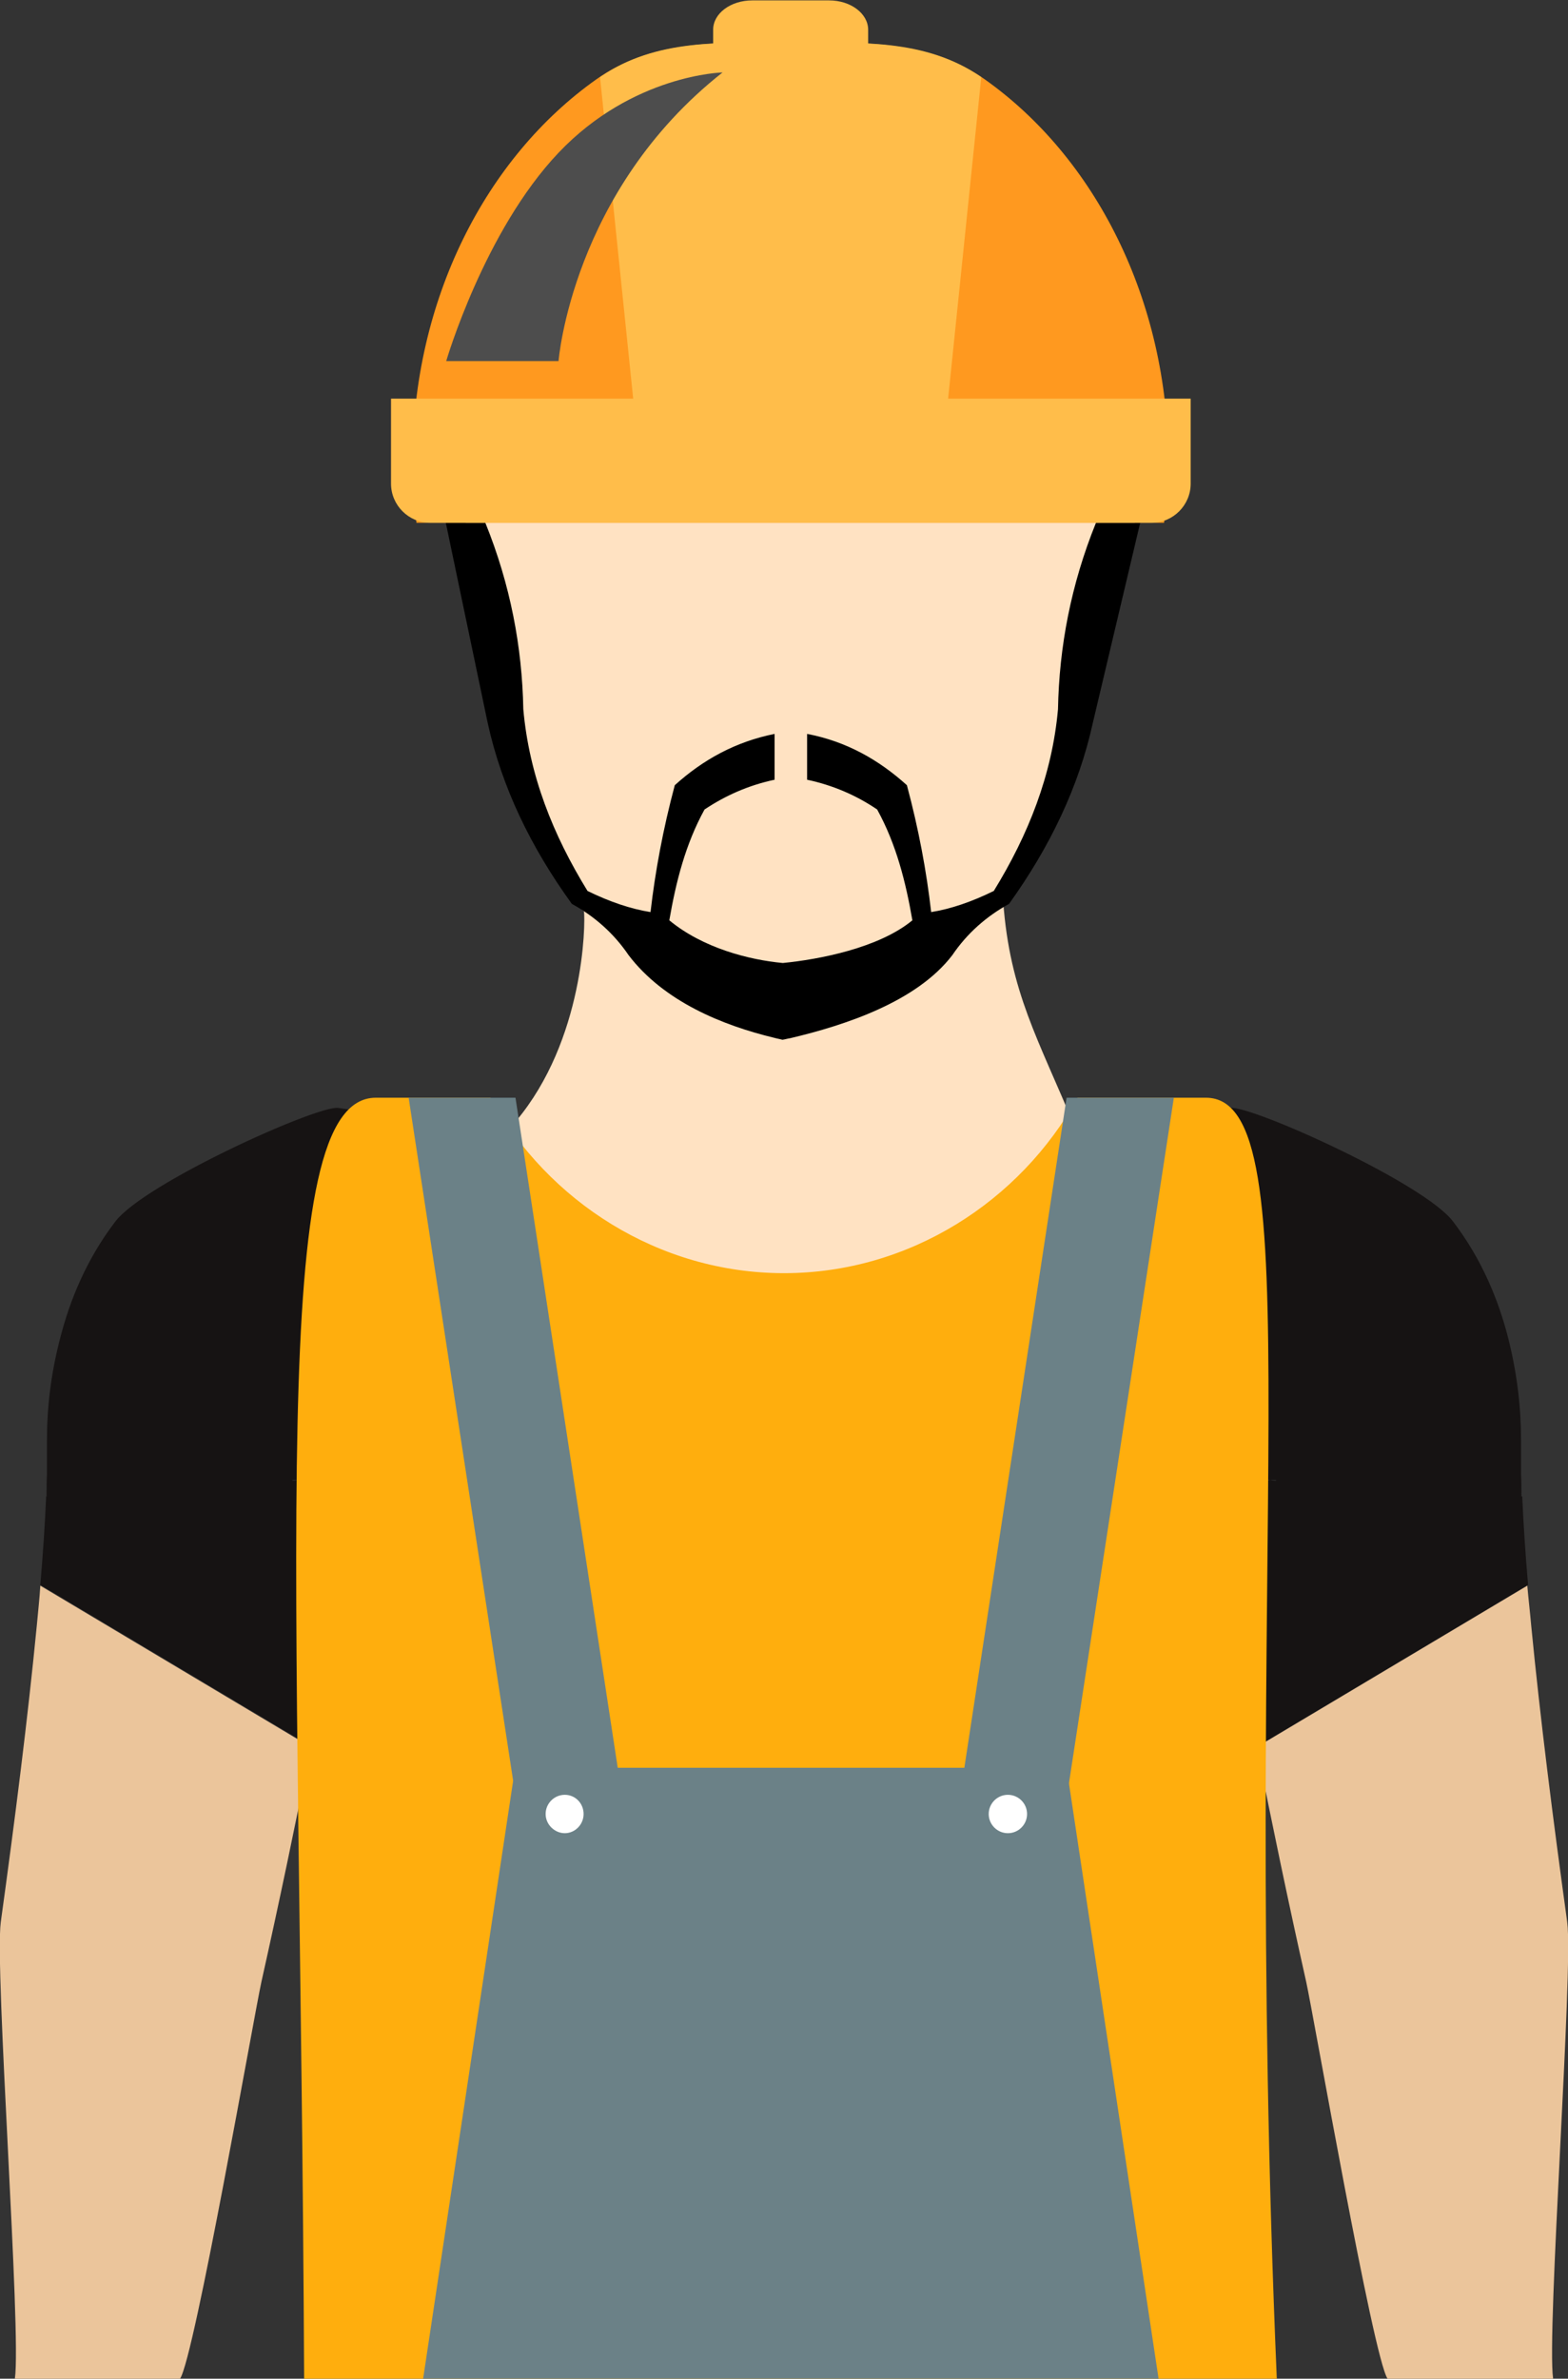 <svg xmlns="http://www.w3.org/2000/svg" viewBox="0 0 40.06 60.74"><rect x="0" y="0" width="40.06" height="60.74" fill="#333333" stroke="none"/><defs><style> .cls-1 { fill: #ffbd4a; } .cls-1, .cls-2, .cls-3, .cls-4, .cls-5, .cls-6, .cls-7, .cls-8, .cls-9, .cls-10 { stroke-width: 0px; } .cls-2 { fill: #ebc59b; } .cls-3 { fill: #000; } .cls-4 { fill: #ff991f; } .cls-11 { isolation: isolate; } .cls-5 { fill: #ffae0d; } .cls-6 { fill: #ffe2c2; } .cls-7 { fill: #6b8187; } .cls-8 { fill: #fff; } .cls-9 { fill: #4d4d4d; mix-blend-mode: screen; } .cls-10 { fill: #161313; } </style></defs><g class="cls-11"><g id="Layer_2" data-name="Layer 2"><g id="Layer_1-2" data-name="Layer 1"><g><g><path class="cls-6" d="M28.62,12.67c-1.75-1.51-3.28-2.3-5.62-2.19-.09,0-.17.01-.26.02-.99-.43-1.91-.73-2.4-.62-.85.18-1.45.59-1.87,1.12-.02-.04-.03-.08-.05-.12-.53-1.17-1.85-.69-2.33.18-.17.13-.33.3-.44.48-.93,0-1.85.03-2.79.25-.54.13-1.05.73-.99,1.3.23,2.33.76,4.52,1.52,6.73.43,1.28.46,2.62,1.53,3.45.04.33,0,3.29-1.74,5.36-.62.74.78,2.44,1.15,2.69.43.29.86.49,1.27.62.59,1.62,2.52,2.15,4.71,1.5.5-.15.95-.34,1.36-.57.04.04.07.08.11.12.47.48,1.45.58,1.91,0,.58-.74.98-1.45,2.1-1.49.79-.03,2.01-1.89,1.66-2.74-.92-2.23-1.65-3.42-1.82-5.74.6-.56.98-1.25.89-2.1,0-.05-.02-.1-.03-.15.12-.17.23-.34.33-.52.74-1.25,1.4-3.53.76-5.06.37-.1.72-.29,1.04-.62.48-.5.56-1.42,0-1.91Z"></path><g><path class="cls-3" d="M32.12,37.84s-.02.01-.04.02h0s.03,0,.08,0c.06-.01.17-.03.26-.04-.09-.02-.23-.05-.43-.13-.28-.12-.64-.4-.82-.65-.1-.13-.15-.23-.18-.3.02.08.03.2.04.36v.1s.01.03.01.03h0s0,.15,0,.15v.1c.01.14.02.27.03.41,0,.09.02.19.02.29.34-.06.68-.17,1.01-.31-.01,0,.04-.02,0,0Z"></path><path class="cls-10" d="M38.87,38.22c0-.2,0-.4-.01-.59,0-.29,0-.57,0-.85,0-.81-.09-1.67-.33-2.62-.24-.94-.66-1.99-1.4-2.96-.72-.98-5.17-2.98-5.7-2.91-1.05.15-1.75.37-2.25.55-.25.09-.44.17-.59.23-.17.08-.26.12-.26.12-2.39,1.05-3.48,3.83-2.43,6.22.9,2.06,3.09,3.15,5.21,2.74,0-.09-.02-.19-.02-.29,0-.14-.01-.28-.02-.41v-.1s0-.14,0-.14h0s0-.04,0-.04v-.1c-.02-.16-.04-.28-.05-.36-.03-.07-.04-.1-.03-.09,0,0,.02.04.03.09.03.07.08.17.18.3.18.25.53.53.82.65.2.08.34.12.43.13.04,0,.08,0,.12,0,.06,0,.06.04-.12,0-.09.01-.2.03-.26.04-.05,0-.08.01-.08,0h0s.03-.02.04-.02c.04-.02-.01,0,0,0-.33.14-.67.25-1.01.31.02.27.04.54.06.81.15,1.31.36,2.55.59,3.83.11.61.22,1.21.34,1.83l6.91-4.12c-.07-.81-.12-1.59-.15-2.27Z"></path><path class="cls-2" d="M35.44,60.74h4.24c-.17-1.18.52-10.46.36-11.66-.36-2.6-.69-5.2-.92-7.57-.03-.34-.07-.68-.1-1.02l-6.91,4.12c.39,1.97.81,3.98,1.26,5.99.19.86,1.71,9.59,2.08,10.14Z"></path><path class="cls-10" d="M1.19,38.22c0-.2,0-.4.01-.59v-.85c0-.81.09-1.67.34-2.62.24-.94.66-1.99,1.4-2.96.73-.98,5.17-2.98,5.7-2.91,1.05.15,1.75.37,2.25.55.24.09.44.17.59.23.17.08.26.12.26.12,2.39,1.05,3.48,3.83,2.43,6.22-.9,2.06-3.09,3.15-5.21,2.74,0-.09.02-.19.02-.29,0-.14.02-.28.02-.41v-.1s0-.14,0-.14h0s0-.04,0-.04v-.1c.02-.16.04-.28.05-.36.03-.07.04-.1.03-.09,0,0-.02.04-.03.09-.03.07-.08.17-.18.3-.18.25-.54.53-.82.65-.2.08-.34.12-.43.13-.04,0-.08,0-.12,0-.06,0-.06.04.12,0,.09.01.2.03.26.04.05,0,.08.01.08,0h0s-.03-.02-.04-.02c-.03-.02.01,0,0,0,.33.14.67.25,1.01.31-.02.27-.04.54-.06.81-.15,1.31-.36,2.55-.59,3.83-.11.61-.23,1.21-.34,1.83l-6.91-4.12c.07-.81.12-1.59.15-2.27Z"></path><path class="cls-2" d="M4.62,60.74H.38c.17-1.18-.52-10.46-.36-11.66.36-2.6.69-5.2.92-7.57.03-.34.07-.68.09-1.02l6.91,4.12c-.39,1.97-.81,3.98-1.26,5.99-.19.86-1.71,9.59-2.08,10.14Z"></path></g><path class="cls-3" d="M8.84,37.84s.02.01.04.02h0s-.03,0-.08,0c-.06-.01-.17-.03-.26-.04.09-.02.23-.05.43-.13.28-.12.64-.4.82-.65.09-.13.15-.23.18-.3-.02.08-.03.2-.04.36v.1s-.01.03-.01.03h0s0,.15,0,.15v.1c-.01.14-.02.27-.03.41,0,.09-.02.19-.02.29-.34-.06-.68-.17-1.01-.31.01,0-.04-.02,0,0Z"></path><path class="cls-5" d="M32.62,60.74c-.93-21.79.97-32.71-1.81-32.71h-3.28c-1.47,2.65-4.3,4.48-7.5,4.48s-6.03-1.83-7.5-4.48h-2.93c-2.79,0-1.93,11.33-1.83,32.71h24.85Z"></path><path class="cls-3" d="M28,13.35c-.64,1.58-.94,3.17-.97,4.76-.15,1.68-.76,3.21-1.64,4.64-.57.28-1.1.46-1.6.54-.12-1.05-.32-2.12-.62-3.24-.72-.65-1.55-1.12-2.55-1.31v1.17c.66.14,1.26.4,1.79.76.49.89.73,1.85.9,2.83-.86.71-2.39,1-3.31,1.09-.86-.08-2.04-.38-2.9-1.09.17-.98.41-1.94.9-2.83.54-.36,1.13-.62,1.79-.76v-1.17c-1,.2-1.83.66-2.55,1.31-.3,1.12-.5,2.2-.62,3.24-.5-.08-1.04-.26-1.61-.54-.88-1.43-1.49-2.95-1.64-4.64-.03-1.59-.33-3.18-.97-4.76h-1.01l1.07,5.11c.36,1.64,1.1,3.17,2.15,4.62.58.32,1.07.75,1.45,1.31.9,1.18,2.39,1.79,3.72,2.11.07.02.14.03.21.05.07-.01.13-.03.2-.04,1.4-.33,3.23-.93,4.14-2.12.38-.56.87-.99,1.45-1.31,1.04-1.45,1.78-2.98,2.14-4.62l1.21-5.11h-1.14Z"></path><polygon class="cls-7" points="29.6 60.74 27.25 45.14 13.16 45.14 10.81 60.74 29.6 60.74"></polygon><polygon class="cls-7" points="27.19 46.32 24.52 45.91 27.25 28.03 29.99 28.03 27.19 46.32"></polygon><polygon class="cls-7" points="13.24 46.32 15.9 45.91 13.17 28.03 10.44 28.03 13.24 46.32"></polygon><path class="cls-8" d="M14.91,46.32c0,.27-.22.49-.48.49s-.49-.22-.49-.49.22-.49.49-.49.48.22.48.49Z"></path><path class="cls-8" d="M26.24,46.32c0,.27-.22.49-.49.49s-.49-.22-.49-.49.22-.49.49-.49.49.22.49.49Z"></path><g><path class="cls-4" d="M29.85,11.8c0-4.15-1.88-7.79-4.7-9.78-1.45-1.02-3.14-.93-4.96-.93s-3.51-.09-4.96.94c-2.81,1.99-4.69,5.62-4.69,9.77,0,.53.04,1.04.1,1.55h19.1c.06-.51.1-1.02.1-1.55Z"></path><path class="cls-1" d="M10.99,13.35h18.43c.55,0,1-.45,1-1v-2.17H9.99v2.17c0,.55.45,1,1,1Z"></path><path class="cls-1" d="M20.2,1.09c-1.78,0-3.44-.11-4.87.88l1.01,9.79h7.72l1.01-9.79c-1.43-.99-3.09-.88-4.87-.88Z"></path><path class="cls-1" d="M18.22,1.51v-.75c0-.42.45-.75,1-.75h1.96c.56,0,1,.34,1,.75v.75h-3.97Z"></path></g></g><path class="cls-9" d="M18.46,1.85s-2.29.05-4.19,2.05c-1.9,2-2.87,5.32-2.87,5.32h2.87s.34-4.34,4.19-7.37Z"></path></g></g></g></g></svg>